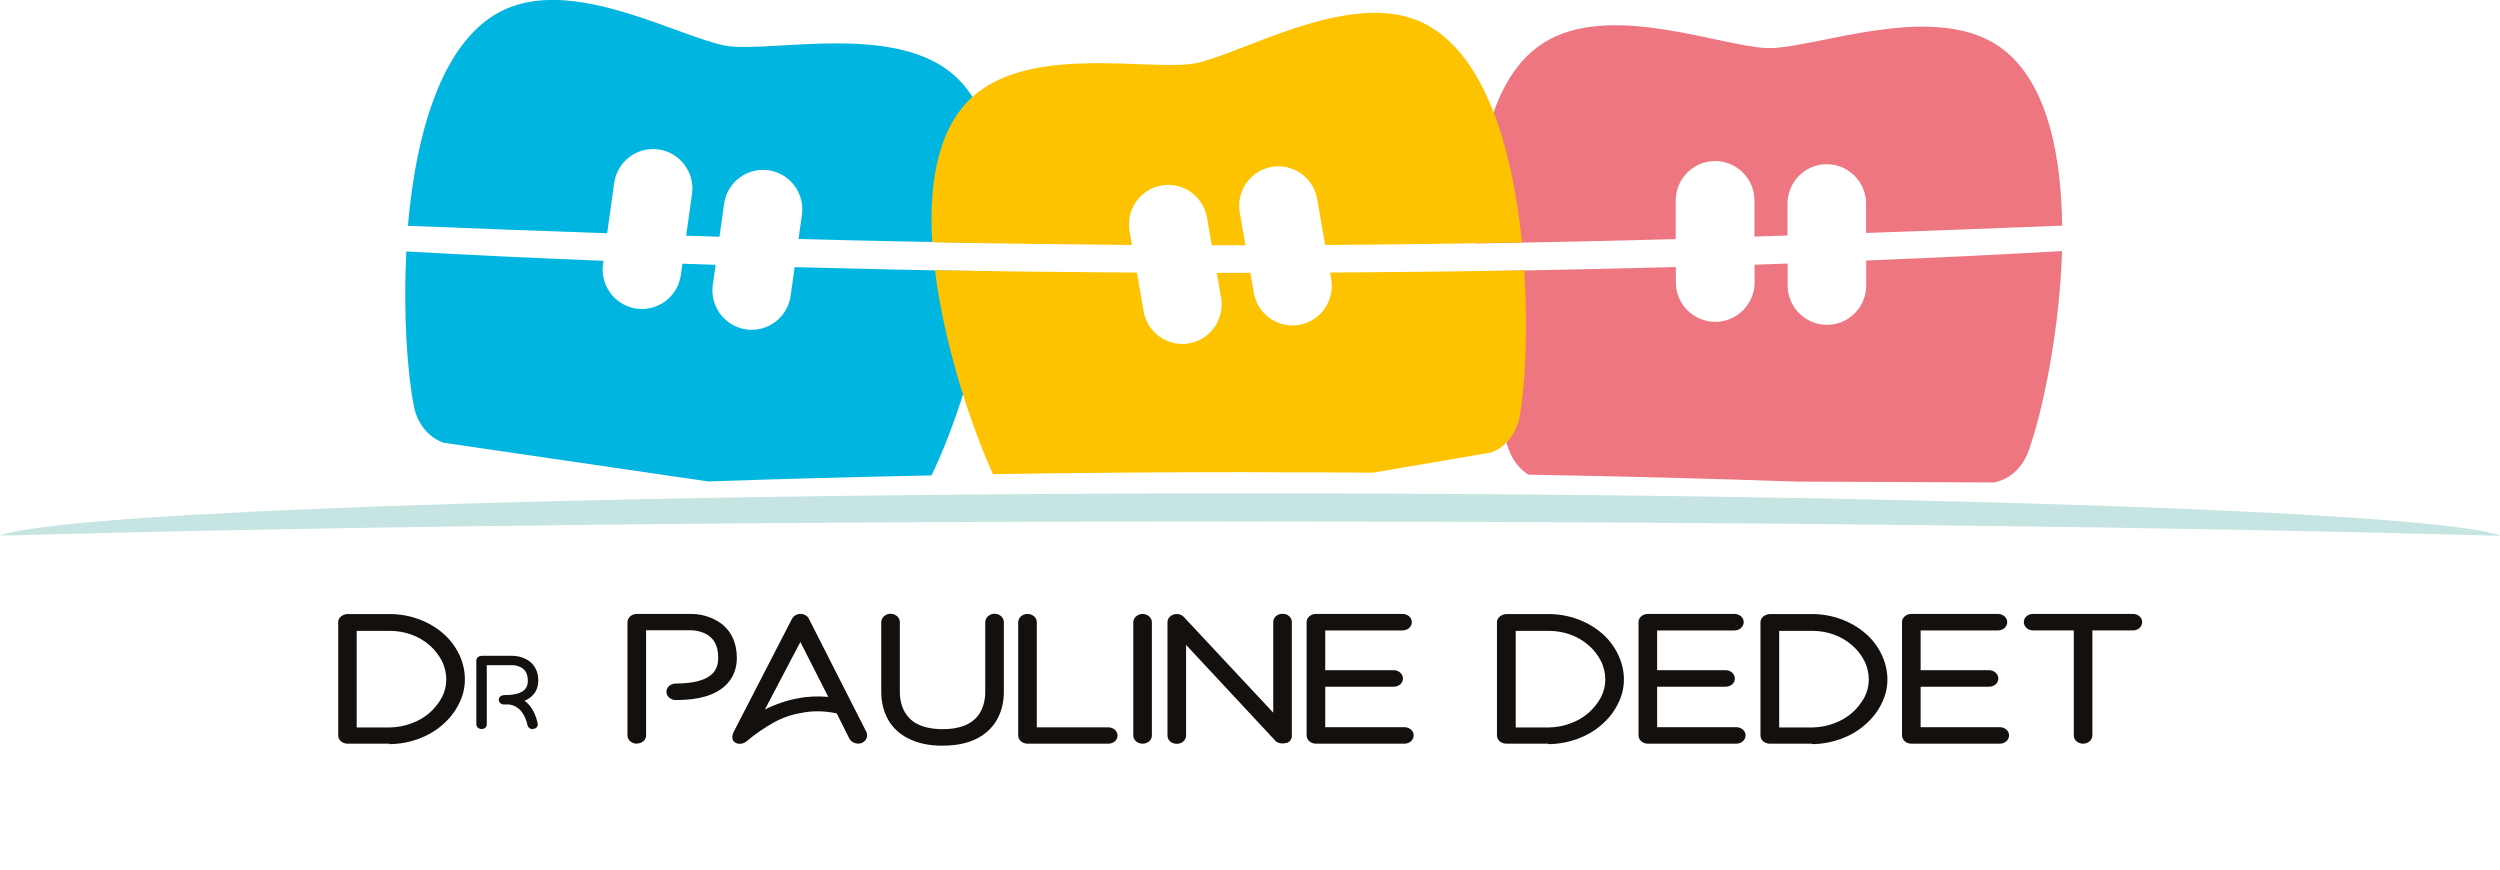<svg xmlns="http://www.w3.org/2000/svg" xmlns:xlink="http://www.w3.org/1999/xlink" fill="none" height="56" viewBox="0 0 161 56" width="161"><clipPath id="a"><path d="m0 0h161v56h-161z"></path></clipPath><g clip-path="url(#a)"><path d="m107.917 15.373v-2.459c0-1.405 1.134-2.542 2.535-2.542s2.535 1.137 2.535 2.542v2.32c.719-.018 1.419-.046 2.129-.065v-2.052c0-1.405 1.134-2.542 2.525-2.542 1.401 0 2.535 1.137 2.535 2.542v1.886c4.36-.148 8.572-.314 12.628-.471-.064-5.158-1.198-10.011-4.599-11.869-4.213-2.302-11.024.305-14.094.434h-.332c-3.069-.157-9.752-2.829-13.982-.564-3.705 1.978-4.784 7.515-4.71 13.145 4.36-.074 8.646-.166 12.822-.277z" fill="#ee7680"></path><path d="m98.442 30.57c6.046.102 11.835.259 17.282.444l12.693.056c1.004-.194 1.834-.952 2.221-2.024.894-2.496 2-7.691 2.157-12.877-3.89.222-8.111.425-12.61.61v1.599c0 1.405-1.133 2.542-2.525 2.542-1.401 0-2.535-1.137-2.535-2.542v-1.405c-.7.028-1.41.046-2.129.074v1.137c0 1.405-1.134 2.542-2.535 2.542s-2.535-1.137-2.535-2.542v-.989c-4.101.111-8.369.203-12.766.277.249 4.678 1.198 9.161 1.982 11.426.258.73.719 1.322 1.309 1.682z" fill="#ee7680"></path><g fill="#13100d"><path d="m25.09 47.893h-2.701c-.35 0-.608-.24-.608-.527v-7.293c0-.139.055-.277.175-.37.111-.092.277-.157.424-.157h2.728c.654 0 1.29.12 1.871.333.572.213 1.097.518 1.549.906.442.379.783.832 1.032 1.34.249.518.378 1.063.378 1.627s-.129 1.082-.396 1.599c-.249.499-.599.943-1.051 1.331-.452.398-.977.693-1.548.906-.599.213-1.226.333-1.871.333m-2.111-1.072h2.129c.488-.009.949-.092 1.392-.259.442-.157.83-.379 1.171-.675.332-.287.599-.629.802-.998.194-.37.286-.758.286-1.155s-.092-.823-.286-1.202c-.194-.37-.452-.712-.783-.998-.691-.61-1.595-.934-2.572-.934h-2.129v6.221z"></path><path d="m34.307 46.959c-.157 0-.295-.102-.332-.25-.083-.37-.212-.656-.387-.878-.129-.166-.286-.286-.47-.37-.138-.065-.286-.092-.387-.092-.083 0-.184 0-.277 0-.166 0-.313-.12-.332-.277-.018-.148.101-.296.267-.314.028 0 .157-.028.341-.018.35-.018.627-.083.83-.185.295-.148.433-.388.433-.74 0-.24-.055-.434-.147-.592-.074-.111-.184-.203-.313-.277-.24-.12-.488-.129-.516-.129h-1.668v3.818c0 .166-.147.296-.332.296-.184 0-.341-.139-.341-.296v-4.123c0-.166.157-.296.341-.296h2s.184 0 .396.046c.295.065.562.194.765.37.147.129.267.296.35.481.092.203.138.434.138.693 0 .564-.267.998-.774 1.257-.037.018-.065.028-.111.046.12.092.23.194.332.314.24.296.415.675.516 1.146.037.166-.083.324-.258.351-.028 0-.046 0-.065 0"></path><path d="m41.008 47.893c-.323 0-.599-.231-.599-.527v-7.293c0-.296.277-.536.599-.536h3.539c.046 0 .332 0 .701.083.525.12.986.351 1.346.656.258.231.479.518.618.85.157.36.24.776.24 1.23 0 1.008-.479 1.775-1.373 2.237-.645.333-1.502.49-2.562.49-.323 0-.599-.231-.599-.536 0-.305.277-.527.599-.527.848 0 1.512-.12 1.963-.351.525-.268.774-.684.774-1.313 0-.425-.092-.776-.258-1.045-.129-.213-.323-.37-.544-.49-.433-.222-.867-.231-.903-.231h-2.94v6.767c0 .296-.258.527-.599.527"></path><path d="m55.507 47.847c-.277.102-.627.018-.802-.268l-.82-1.636c-.774-.166-1.548-.185-2.295-.028-.608.102-1.208.305-1.788.629-.599.333-1.217.767-1.668 1.155-.231.203-.525.268-.774.129-.258-.148-.23-.444-.111-.693l3.761-7.293c.111-.194.313-.305.544-.305.231 0 .452.129.535.305l3.705 7.293c.129.277 0 .582-.295.712m-3.954-6.508-2.286 4.354c.627-.324 1.466-.61 2.129-.721.645-.129 1.3-.148 1.954-.092l-1.797-3.531z"></path><path d="m60.697 48.022c-.866 0-1.622-.157-2.231-.481-.525-.268-.931-.638-1.226-1.119-.488-.804-.488-1.645-.488-1.923v-4.437c0-.287.277-.536.599-.536s.599.24.599.536v4.437c0 .213 0 .85.35 1.414.194.305.442.545.774.712.415.213.968.333 1.631.333.664 0 1.217-.12 1.631-.333.323-.166.581-.407.765-.703.35-.573.35-1.211.35-1.424v-4.437c0-.287.277-.536.599-.536s.599.24.599.536v4.437c0 .277 0 1.128-.489 1.923-.442.73-1.392 1.599-3.438 1.599"></path><path d="m71.37 47.893h-5.199c-.323 0-.599-.231-.599-.527v-7.293c0-.296.277-.536.599-.536s.599.231.599.536v6.767h4.599c.332 0 .599.231.599.527s-.258.527-.599.527z"></path><path d="m73.582 47.893c-.323 0-.599-.231-.599-.527v-7.293c0-.286.277-.536.599-.536s.599.24.599.536v7.293c0 .296-.258.527-.599.527z"></path><path d="m82.827 47.847c-.24.065-.535.028-.691-.139l-5.752-6.175v5.833c0 .296-.258.536-.599.536-.341 0-.599-.231-.599-.536v-7.293c0-.222.157-.425.396-.499.24-.074.498-.009.654.157l5.761 6.166v-5.842c0-.296.267-.527.599-.527.332 0 .599.231.599.527v7.321c0 .222-.12.416-.369.481"></path><path d="m91.04 47.357c0 .296-.258.536-.599.536h-5.696c-.323 0-.599-.231-.599-.536v-7.293c0-.296.277-.527.599-.527h5.577c.332 0 .599.231.599.527s-.258.536-.599.536h-4.977v2.561h4.406c.332 0 .599.24.599.536 0 .296-.258.527-.599.527h-4.406v2.607h5.097c.332 0 .599.231.599.527z"></path><path d="m99.714 47.893h-2.701c-.35 0-.608-.24-.608-.527v-7.293c0-.139.065-.277.184-.37.111-.092.277-.157.424-.157h2.728c.655 0 1.291.12 1.871.333.572.213 1.097.518 1.549.906.442.379.783.832 1.032 1.34.249.518.387 1.063.387 1.627s-.129 1.082-.396 1.599c-.249.499-.599.943-1.051 1.331-.451.398-.977.693-1.548.906-.599.213-1.226.333-1.871.333m-2.111-1.072h2.129c.489-.009.959-.092 1.392-.259.442-.157.829-.379 1.17-.675.332-.287.6-.629.802-.998.194-.37.286-.758.286-1.155s-.092-.823-.286-1.202c-.193-.37-.451-.712-.783-.998-.691-.61-1.595-.934-2.572-.934h-2.129v6.221z"></path><path d="m112.415 47.357c0 .296-.258.536-.599.536h-5.696c-.323 0-.599-.231-.599-.536v-7.293c0-.296.276-.527.599-.527h5.576c.332 0 .599.231.599.527s-.258.536-.599.536h-4.977v2.561h4.406c.332 0 .599.24.599.536 0 .296-.258.527-.599.527h-4.406v2.607h5.097c.332 0 .599.231.599.527z"></path><path d="m116.683 47.893h-2.701c-.35 0-.608-.24-.608-.527v-7.293c0-.139.064-.277.184-.37.111-.092.277-.157.424-.157h2.728c.655 0 1.291.12 1.872.333.571.213 1.096.518 1.548.906.443.379.784.832 1.032 1.34.249.518.388 1.063.388 1.627s-.129 1.082-.397 1.599c-.249.499-.599.943-1.051 1.331-.451.398-.977.693-1.548.906-.599.213-1.226.333-1.871.333m-2.111-1.072h2.129c.489-.009.959-.092 1.392-.259.443-.157.83-.379 1.171-.675.332-.287.599-.629.802-.998.193-.37.285-.758.285-1.155s-.092-.823-.285-1.202c-.194-.37-.452-.712-.784-.998-.691-.61-1.594-.934-2.572-.934h-2.129v6.221z"></path><path d="m129.384 47.357c0 .296-.258.536-.599.536h-5.696c-.323 0-.599-.231-.599-.536v-7.293c0-.296.276-.527.599-.527h5.576c.332 0 .6.231.6.527s-.259.536-.6.536h-4.977v2.561h4.406c.332 0 .599.24.599.536 0 .296-.258.527-.599.527h-4.406v2.607h5.097c.332 0 .599.231.599.527z"></path><path d="m137.957 40.063c0 .296-.259.536-.6.536h-2.608v6.767c0 .296-.277.527-.599.527-.323 0-.599-.231-.599-.527v-6.767h-2.618c-.332 0-.599-.231-.599-.536 0-.305.258-.527.599-.527h6.424c.332 0 .6.231.6.527z"></path></g><path d="m161 34.489c-4.009-1.525-38.519-2.718-80.495-2.718-38.096 0-70.034.98-78.615 2.302-.876.139-1.512.268-1.88.416h.194c.378-.009.783-.018 1.171-.028 16.748-.462 39.294-.776 64.595-.86 1.364 0 2.728 0 4.102-.009 3.438 0 6.913-.009 10.434-.009 31.864 0 60.53.36 80.495.924" fill="#c6e5e2"></path><path d="m39.1 15.021.452-3.235c.194-1.387 1.475-2.357 2.857-2.163 1.383.194 2.35 1.479 2.157 2.866l-.378 2.69c.71.018 1.429.046 2.148.065l.295-2.117c.194-1.387 1.475-2.357 2.857-2.163s2.35 1.479 2.157 2.866l-.221 1.562c4.129.111 8.369.194 12.674.268.424-4.65-.194-9.004-3.042-11.13-3.844-2.866-10.969-1.248-14.029-1.544l-.323-.046c-3.014-.592-9.254-4.16-13.752-2.514-4.36 1.59-6.148 7.941-6.683 14.116 4.12.166 8.397.324 12.821.481z" fill="#00b5df"></path><path d="m28.537 28.508 14.333 2.098 2.738.398c4.572-.157 9.383-.287 14.379-.388 1.309-2.662 3.152-7.931 3.899-13.145-4.378-.065-8.618-.157-12.711-.268l-.258 1.849c-.194 1.387-1.475 2.357-2.857 2.163s-2.35-1.479-2.157-2.866l.184-1.294c-.719-.028-1.429-.046-2.139-.074l-.101.73c-.194 1.387-1.475 2.357-2.857 2.163-1.383-.194-2.35-1.479-2.157-2.866l.028-.213c-4.526-.176-8.775-.379-12.692-.601-.212 4.086.074 7.894.488 9.974.221 1.128.94 1.997 1.899 2.339z" fill="#00b5df"></path><path d="m72.9 15.77-.157-.887c-.24-1.377.682-2.699 2.055-2.94 1.373-.24 2.691.684 2.931 2.061l.313 1.793h1.189.977l-.369-2.108c-.24-1.377.682-2.699 2.055-2.94 1.373-.24 2.692.684 2.931 2.061l.516 2.967c4.304-.028 8.526-.083 12.674-.166-.636-6.314-2.562-12.895-7.07-14.421-4.544-1.535-10.904 2.219-13.9 2.875l-.323.055c-3.051.37-9.992-1.109-13.771 1.849-2.479 1.941-3.162 5.602-2.913 9.632 4.212.083 8.498.139 12.858.176z" fill="#fdc300"></path><path d="m80.495 30.413c2.673 0 5.319.009 7.927.028l7.614-1.303c.959-.36 1.65-1.248 1.843-2.385.341-1.978.535-5.519.286-9.346-4.056.074-8.24.12-12.508.148l.074.425c.24 1.377-.682 2.699-2.055 2.94-1.373.24-2.691-.675-2.931-2.061l-.221-1.285c-.433 0-.857 0-1.29 0-.295 0-.581 0-.876 0l.277 1.599c.24 1.377-.682 2.699-2.055 2.94-1.373.24-2.692-.684-2.931-2.061l-.433-2.496c-4.443-.028-8.793-.074-13.006-.157.599 4.844 2.304 9.947 3.733 13.136 5.346-.083 10.877-.129 16.554-.129z" fill="#fdc300"></path></g></svg>